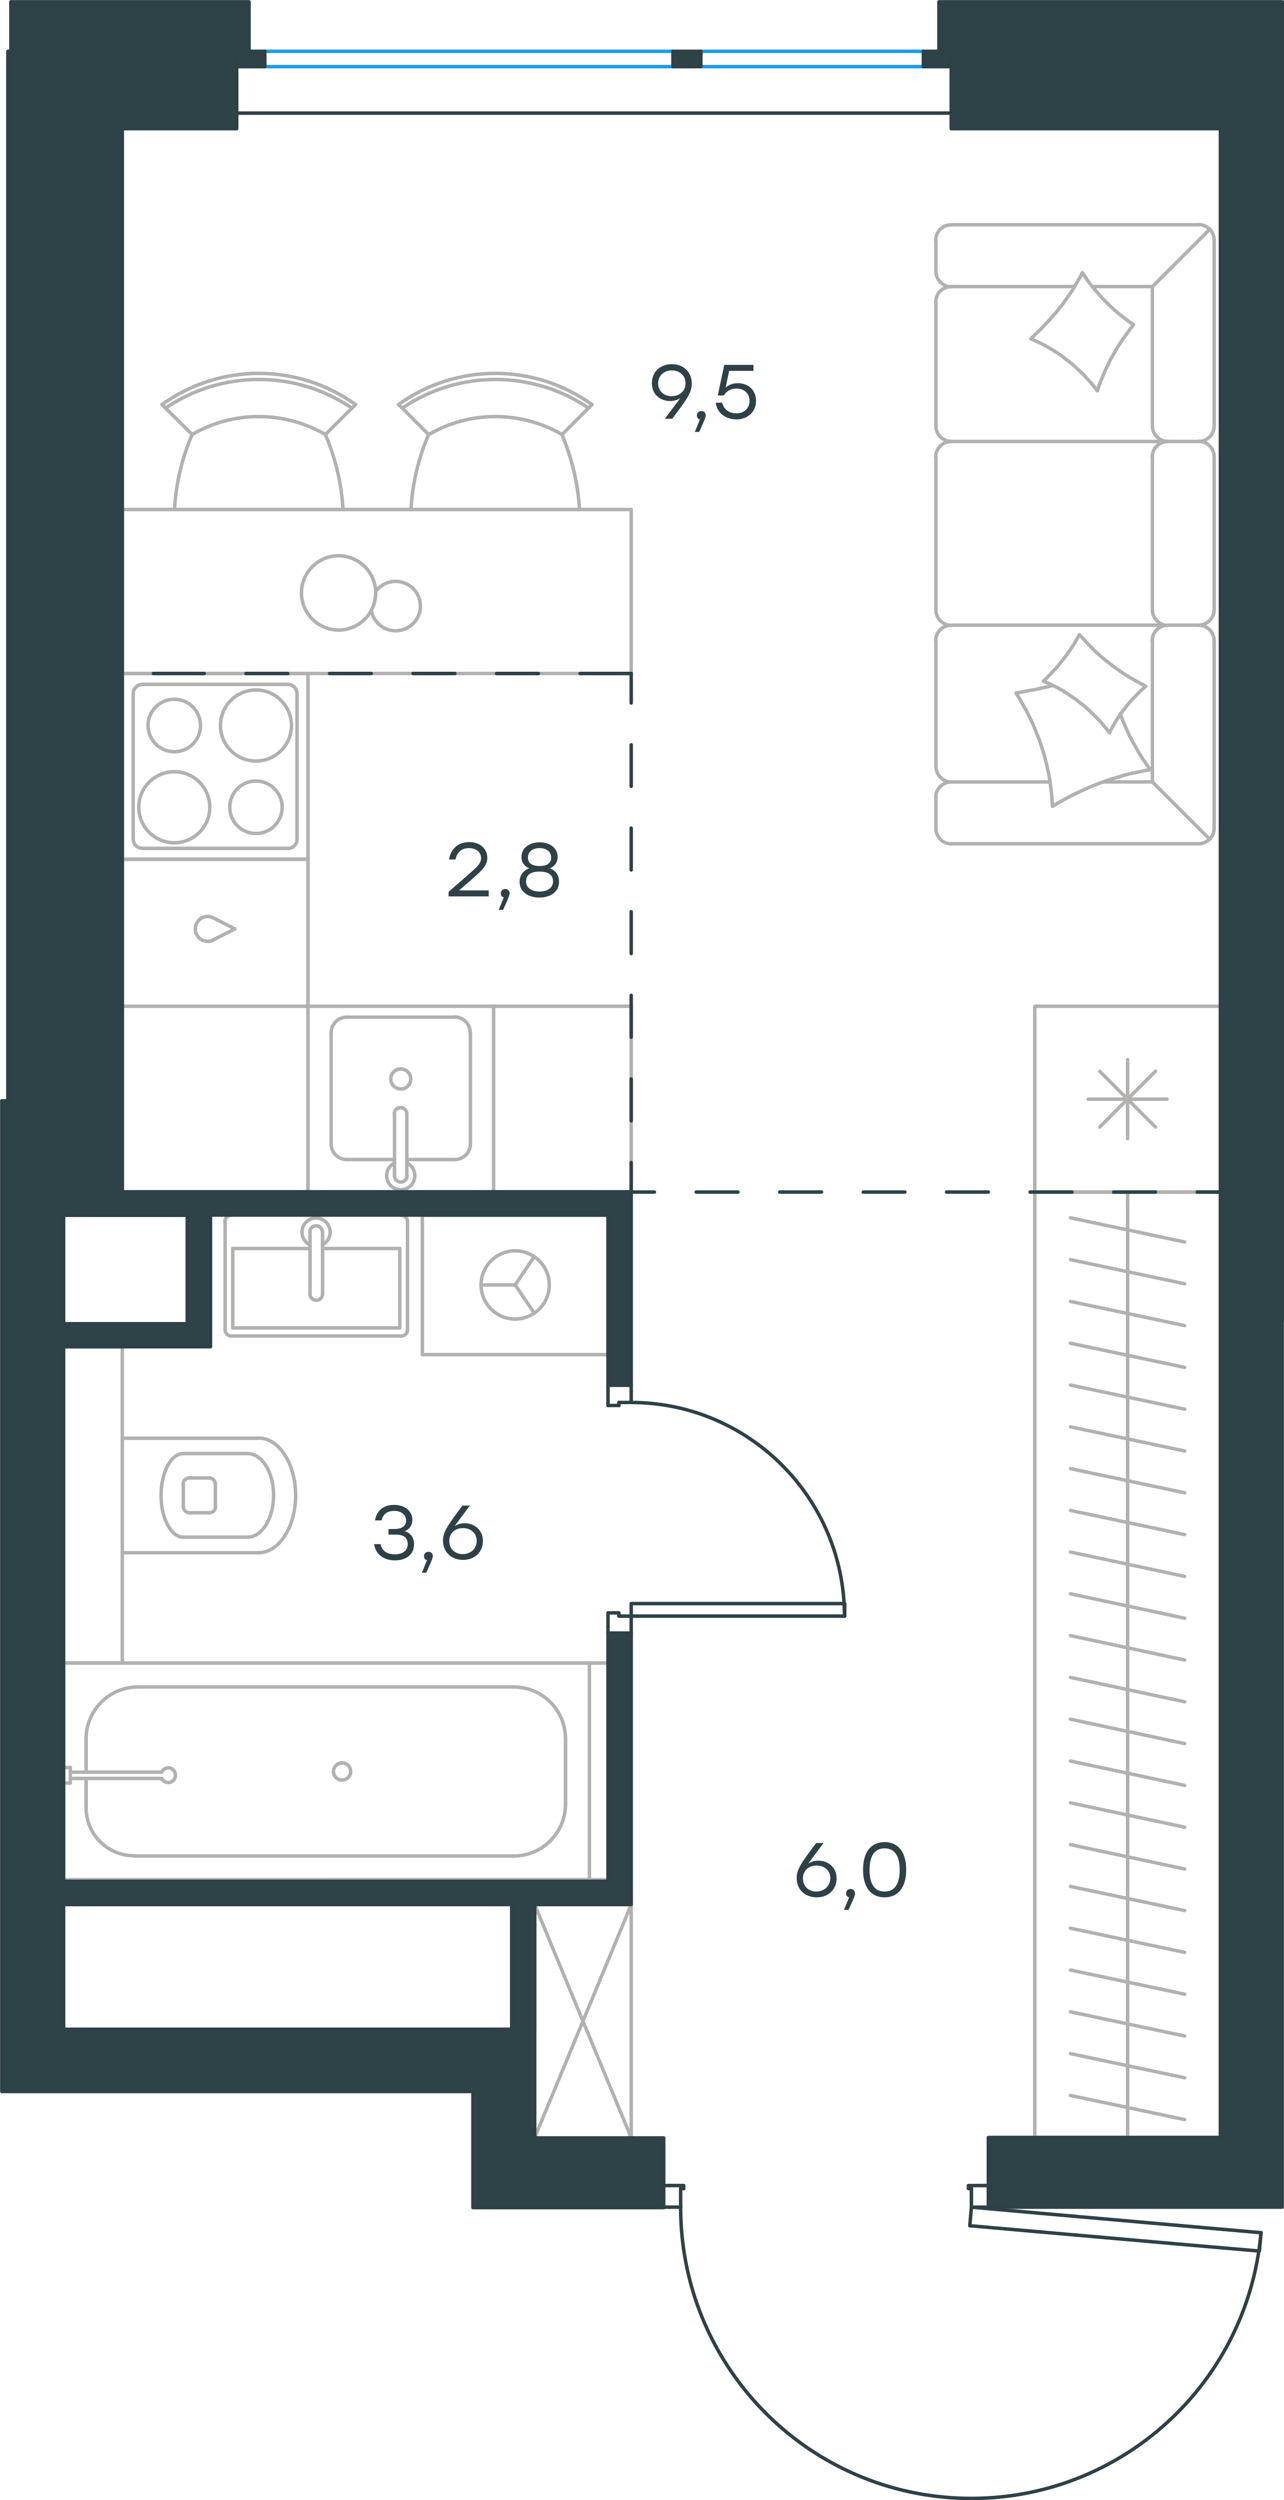 <?xml version="1.0" encoding="utf-8"?>
<!-- Generator: Adobe Illustrator 26.5.0, SVG Export Plug-In . SVG Version: 6.00 Build 0)  -->
<svg version="1.1" id="Слой_1" xmlns:xodm="http://www.corel.com/coreldraw/odm/2003"
	 xmlns="http://www.w3.org/2000/svg" xmlns:xlink="http://www.w3.org/1999/xlink" x="0px" y="0px" viewBox="0 0 553.3 1076.5"
	 style="enable-background:new 0 0 553.3 1076.5;" xml:space="preserve">
<style type="text/css">
	.st0{fill:none;stroke:#B2B1B0;stroke-width:1.5;stroke-linecap:round;stroke-linejoin:round;stroke-miterlimit:10;}
	.st1{fill:none;stroke:#1D9CEB;stroke-width:1.5;stroke-linecap:round;stroke-linejoin:round;stroke-miterlimit:10;}
	.st2{fill:none;stroke:#2D4146;stroke-width:1.5;stroke-linecap:round;stroke-linejoin:round;stroke-miterlimit:10;}
	
		.st3{fill-rule:evenodd;clip-rule:evenodd;fill:#2E4347;stroke:#2D4146;stroke-width:1.5;stroke-linecap:round;stroke-linejoin:round;stroke-miterlimit:10;}
	.st4{fill:#2D4146;}
</style>
<g id="Слой_x0020_1">
	<path class="st0" d="M253.6,175.7c-24.2-16.4-56-16.4-80.2,0"/>
	<path class="st0" d="M255.1,174.2c-24.9-17.9-58.5-17.9-83.4,0"/>
	<line class="st0" x1="242.2" y1="187.1" x2="255.1" y2="174.2"/>
	<line class="st0" x1="184.7" y1="187.1" x2="171.8" y2="174.2"/>
	<path class="st0" d="M242.2,187.1c-17.8-10.3-39.7-10.3-57.4,0"/>
	<path class="st0" d="M184.7,187.1c-4.4,10.2-7,21.1-7.6,32.3"/>
	<path class="st0" d="M249.7,219.4c-0.6-11.1-3.2-22-7.6-32.3"/>
	<path class="st0" d="M160,262.8c0.9,5,5.1,8.7,10.2,8.8c5.1,0.1,9.5-3.3,10.7-8.2c1.1-4.9-1.3-10-6-12.1c-4.6-2.1-10.1-0.7-13,3.4"
		/>
	<path class="st0" d="M161.9,255.3c0-8.8-7.2-16-16-16c-8.8,0-16,7.2-16,16c0,8.8,7.2,16,16,16C154.7,271.3,161.9,264.1,161.9,255.3
		"/>
	<path class="st0" d="M151.6,175.7c-24.2-16.4-56-16.4-80.2,0"/>
	<path class="st0" d="M153.2,174.2c-24.9-17.9-58.5-17.9-83.4,0"/>
	<line class="st0" x1="140.2" y1="187.1" x2="153.2" y2="174.2"/>
	<line class="st0" x1="82.8" y1="187.1" x2="69.8" y2="174.2"/>
	<path class="st0" d="M140.2,187.1c-17.8-10.3-39.7-10.3-57.4,0"/>
	<path class="st0" d="M82.8,187.1c-4.4,10.2-7,21.1-7.6,32.3"/>
	<path class="st0" d="M147.8,219.4c-0.6-11.1-3.2-22-7.6-32.3"/>
	<polyline class="st0" points="272,219.4 52.7,219.4 52.7,290 272,290 272,219.4 	"/>
	<path class="st0" d="M75.1,332.3c-8.5,0-15.3,6.9-15.3,15.3c0,8.5,6.9,15.3,15.3,15.3c8.5,0,15.3-6.9,15.3-15.3
		C90.4,339.2,83.6,332.3,75.1,332.3"/>
	<path class="st0" d="M75.1,301.1c-6.3,0-11.3,5.1-11.3,11.3c0,6.3,5.1,11.3,11.3,11.3c6.3,0,11.3-5.1,11.3-11.3
		C86.4,306.2,81.4,301.1,75.1,301.1"/>
	<path class="st0" d="M110.3,297.1c-8.5,0-15.3,6.9-15.3,15.3c0,8.5,6.9,15.3,15.3,15.3c8.5,0,15.3-6.9,15.3-15.3
		C125.6,304,118.7,297.1,110.3,297.1"/>
	<path class="st0" d="M110.3,336.3c-6.3,0-11.3,5.1-11.3,11.3c0,6.3,5.1,11.3,11.3,11.3c6.3,0,11.3-5.1,11.3-11.3
		C121.6,341.4,116.5,336.3,110.3,336.3"/>
	<path class="st0" d="M61.4,294.7c-2.2,0-4,1.8-4,4"/>
	<path class="st0" d="M57.4,361.3c0,2.2,1.8,4,4,4"/>
	<path class="st0" d="M128,298.7c0-2.2-1.8-4-4-4"/>
	<path class="st0" d="M124,365.4c2.2,0,4-1.8,4-4"/>
	<line class="st0" x1="57.4" y1="298.7" x2="57.4" y2="361.3"/>
	<line class="st0" x1="124" y1="294.7" x2="61.4" y2="294.7"/>
	<line class="st0" x1="128" y1="361.3" x2="128" y2="298.7"/>
	<line class="st0" x1="61.4" y1="365.3" x2="124" y2="365.3"/>
	<polyline class="st0" points="132.7,290 52.7,290 52.7,370 132.7,370 132.7,290 	"/>
	<line class="st0" x1="196" y1="499.3" x2="175.3" y2="499.3"/>
	<path class="st0" d="M177,464.6c0-2.4-1.9-4.3-4.3-4.3c-2.4,0-4.3,1.9-4.3,4.3c0,2.4,1.9,4.3,4.3,4.3C175.1,469,177,467,177,464.6"
		/>
	<path class="st0" d="M175.3,479.6c0-1.5-1.2-2.7-2.7-2.7c-1.5,0-2.7,1.2-2.7,2.7"/>
	<line class="st0" x1="175.3" y1="506.3" x2="175.3" y2="479.6"/>
	<path class="st0" d="M170,506.3c0,1.5,1.2,2.7,2.7,2.7c1.5,0,2.7-1.2,2.7-2.7"/>
	<line class="st0" x1="170" y1="506.3" x2="170" y2="479.6"/>
	<path class="st0" d="M170,500.8c-2.5,1.2-3.9,4.1-3.2,6.8c0.6,2.8,3.1,4.7,5.9,4.7c2.8,0,5.3-2,5.9-4.7c0.6-2.8-0.7-5.6-3.2-6.8"/>
	<path class="st0" d="M196,499.3c3.7,0,6.7-3,6.7-6.7"/>
	<path class="st0" d="M142.7,492.6c0,3.7,3,6.7,6.7,6.7"/>
	<path class="st0" d="M202.6,444.6c0-3.7-3-6.7-6.7-6.7"/>
	<path class="st0" d="M149.4,438c-3.7,0-6.7,3-6.7,6.7"/>
	<line class="st0" x1="202.7" y1="492.6" x2="202.7" y2="444.6"/>
	<line class="st0" x1="196" y1="438" x2="149.4" y2="438"/>
	<line class="st0" x1="142.7" y1="444.6" x2="142.7" y2="492.6"/>
	<line class="st0" x1="149.4" y1="499.3" x2="170" y2="499.3"/>
	<polyline class="st0" points="212.7,513.3 212.7,433.3 132.7,433.3 132.7,513.3 212.7,513.3 	"/>
	<path class="st0" d="M91.7,395.1c-2.2-1-4.9-0.4-6.4,1.6c-1.5,1.9-1.5,4.6,0,6.6c1.5,1.9,4.1,2.6,6.4,1.6"/>
	<polyline class="st0" points="91.7,395.1 101.2,400 91.7,404.8 	"/>
	<polyline class="st0" points="132.7,370 52.7,370 52.7,433.3 132.7,433.3 132.7,370 	"/>
	<polyline class="st0" points="272,513.3 272,433.3 212.7,433.3 	"/>
	<line class="st0" x1="212.7" y1="513.3" x2="256" y2="513.3"/>
	<polyline class="st0" points="132.7,513.3 52.7,513.3 52.7,433.3 	"/>
	<line class="st0" x1="254" y1="716.1" x2="262" y2="716.1"/>
	<line class="st0" x1="485.9" y1="520.6" x2="485.9" y2="538.6"/>
	<line class="st0" x1="510.5" y1="534.8" x2="461.3" y2="524.4"/>
	<line class="st0" x1="485.9" y1="538.6" x2="485.9" y2="556.6"/>
	<line class="st0" x1="510.5" y1="552.8" x2="461.3" y2="542.4"/>
	<line class="st0" x1="485.9" y1="556.6" x2="485.9" y2="574.6"/>
	<line class="st0" x1="510.5" y1="570.8" x2="461.3" y2="560.4"/>
	<line class="st0" x1="485.9" y1="574.6" x2="485.9" y2="592.6"/>
	<line class="st0" x1="510.5" y1="588.8" x2="461.3" y2="578.4"/>
	<line class="st0" x1="485.9" y1="592.6" x2="485.9" y2="610.6"/>
	<line class="st0" x1="510.5" y1="606.8" x2="461.3" y2="596.4"/>
	<line class="st0" x1="485.9" y1="610.6" x2="485.9" y2="628.6"/>
	<line class="st0" x1="510.5" y1="624.8" x2="461.3" y2="614.4"/>
	<line class="st0" x1="485.9" y1="628.6" x2="485.9" y2="646.6"/>
	<line class="st0" x1="510.5" y1="642.8" x2="461.3" y2="632.4"/>
	<line class="st0" x1="485.9" y1="646.6" x2="485.9" y2="664.6"/>
	<line class="st0" x1="510.5" y1="660.8" x2="461.3" y2="650.4"/>
	<line class="st0" x1="485.9" y1="664.6" x2="485.9" y2="682.6"/>
	<line class="st0" x1="510.5" y1="678.8" x2="461.3" y2="668.3"/>
	<line class="st0" x1="485.9" y1="682.6" x2="485.9" y2="700.6"/>
	<line class="st0" x1="510.5" y1="696.8" x2="461.3" y2="686.3"/>
	<line class="st0" x1="485.9" y1="700.6" x2="485.9" y2="718.5"/>
	<line class="st0" x1="510.5" y1="714.8" x2="461.3" y2="704.3"/>
	<line class="st0" x1="485.9" y1="513.3" x2="485.9" y2="920.5"/>
	<line class="st0" x1="485.9" y1="718.5" x2="485.9" y2="736.6"/>
	<line class="st0" x1="510.5" y1="732.8" x2="461.3" y2="722.3"/>
	<line class="st0" x1="485.9" y1="736.6" x2="485.9" y2="754.5"/>
	<line class="st0" x1="510.5" y1="750.8" x2="461.3" y2="740.3"/>
	<line class="st0" x1="485.9" y1="754.5" x2="485.9" y2="772.5"/>
	<line class="st0" x1="510.5" y1="768.8" x2="461.3" y2="758.3"/>
	<line class="st0" x1="485.9" y1="772.5" x2="485.9" y2="790.5"/>
	<line class="st0" x1="510.5" y1="786.8" x2="461.3" y2="776.3"/>
	<line class="st0" x1="485.9" y1="790.5" x2="485.9" y2="808.5"/>
	<line class="st0" x1="510.5" y1="804.8" x2="461.3" y2="794.3"/>
	<line class="st0" x1="485.9" y1="808.5" x2="485.9" y2="826.5"/>
	<line class="st0" x1="510.5" y1="822.7" x2="461.3" y2="812.3"/>
	<polyline class="st0" points="525.9,920.5 445.9,920.5 445.9,513.3 525.9,513.3 525.9,920.5 	"/>
	<line class="st0" x1="473.9" y1="485.3" x2="497.9" y2="461.3"/>
	<line class="st0" x1="497.9" y1="485.3" x2="473.9" y2="461.3"/>
	<line class="st0" x1="468.9" y1="473.3" x2="502.9" y2="473.3"/>
	<line class="st0" x1="485.9" y1="490.3" x2="485.9" y2="456.3"/>
	<polyline class="st0" points="445.9,433.3 525.9,433.3 525.9,513.3 445.9,513.3 445.9,433.3 	"/>
	<line class="st0" x1="496.6" y1="123.4" x2="470.7" y2="123.4"/>
	<polyline class="st0" points="444.2,145.9 445.2,146.3 446.3,146.8 448.4,147.8 450.4,148.8 452.4,150 454.4,151.2 456.3,152.4 
		458.2,153.8 460,155.2 461.8,156.6 463.5,158.1 465.2,159.7 466.9,161.3 468.4,163 470,164.7 471.5,166.5 472.9,168.3 473.5,166.4 
		474.2,164.4 475,162.5 475.8,160.6 476.6,158.8 477.5,156.9 478.4,155.1 479.4,153.3 480.4,151.6 481.4,149.8 482.5,148.1 
		483.6,146.4 484.8,144.7 486,143.1 487.2,141.4 488.5,139.8 486.8,138.7 485.2,137.5 483.7,136.3 482.1,135.1 480.6,133.8 
		479.1,132.5 477.7,131.1 476.3,129.7 474.9,128.3 473.6,126.8 472.3,125.3 471,123.8 469.8,122.3 468.6,120.7 467.5,119 
		466.4,117.4 465.4,119.4 464.2,121.4 463.1,123.4 461.9,125.3 460.6,127.2 459.3,129 458,130.9 456.6,132.6 455.2,134.4 
		453.7,136.1 452.2,137.8 450.6,139.5 449.1,141.1 447.5,142.7 445.8,144.3 444.2,145.9 	"/>
	<line class="st0" x1="496.6" y1="336.7" x2="475.9" y2="336.7"/>
	<polyline class="st0" points="453.5,295.2 451.6,295.7 449.6,296.1 445.7,297 443.7,297.3 441.7,297.7 439.7,298.1 437.8,298.4 
		438.7,299.8 439.5,301.1 440.3,302.5 441.1,304 441.9,305.4 442.7,306.8 443.4,308.3 444.1,309.7 444.8,311.2 445.5,312.7 
		446.1,314.2 446.7,315.7 447.3,317.2 447.9,318.7 448.4,320.2 448.9,321.8 449.4,323.3 449.9,324.9 450.3,326.4 450.7,328 
		451.1,329.5 451.4,331.1 451.8,332.7 452.1,334.3 452.4,335.9 452.6,337.5 452.8,339.1 453,340.7 453.2,342.3 453.3,344 
		453.4,345.6 453.5,347.2 456,345.7 458.4,344.4 460.9,343 463.4,341.8 465.9,340.6 468.5,339.4 471.1,338.3 473.7,337.3 
		476.4,336.3 479.1,335.4 481.8,334.6 484.5,333.8 487.3,333.1 490.1,332.5 492.9,331.9 495.7,331.4 494.7,330.1 493.7,328.6 
		492.7,327.2 491.8,325.8 490.9,324.3 490,322.8 489.2,321.3 488.3,319.8 487.5,318.3 486.7,316.8 486,315.2 485.3,313.7 
		484.6,312.1 483.9,310.5 483.3,308.9 482.7,307.3 	"/>
	<polyline class="st0" points="449.6,293.3 450.6,293.7 451.7,294.2 453.8,295.2 455.8,296.2 457.8,297.3 459.7,298.5 461.6,299.8 
		463.5,301.1 465.3,302.5 467.1,303.9 468.8,305.4 470.5,307 472.1,308.6 473.7,310.2 475.2,311.9 476.7,313.7 478.1,315.5 
		478.8,314.1 479.6,312.7 480.4,311.3 481.2,310 482.1,308.6 483,307.3 483.9,306 484.9,304.8 485.9,303.5 486.9,302.3 488,301.1 
		489.1,300 490.2,298.8 491.3,297.7 492.5,296.6 493.7,295.5 491.7,294.4 489.7,293.3 487.7,292.2 485.7,291 483.8,289.8 482,288.5 
		480.1,287.2 478.3,285.8 476.5,284.4 474.8,283 473.1,281.5 471.4,279.9 469.8,278.3 468.3,276.7 466.7,275 465.2,273.3 
		464.4,274.6 463.6,276 462.8,277.4 461.9,278.7 461.1,280 460.1,281.3 459.2,282.6 458.2,283.9 457.2,285.1 456.2,286.4 
		455.2,287.6 454.1,288.7 453,289.9 451.9,291.1 450.8,292.2 449.6,293.3 	"/>
	<line class="st0" x1="496.6" y1="123.4" x2="521.3" y2="98.7"/>
	<line class="st0" x1="496.6" y1="336.7" x2="521.3" y2="361.4"/>
	<line class="st0" x1="523.2" y1="275.9" x2="523.2" y2="356.7"/>
	<line class="st0" x1="496.6" y1="275.9" x2="496.6" y2="336.7"/>
	<line class="st0" x1="523.2" y1="183.4" x2="523.2" y2="103.4"/>
	<line class="st0" x1="523.2" y1="262.6" x2="523.2" y2="196.7"/>
	<line class="st0" x1="496.6" y1="196.7" x2="496.6" y2="262.6"/>
	<line class="st0" x1="496.6" y1="123.4" x2="496.6" y2="183.4"/>
	<path class="st0" d="M516.5,190.1c3.7,0,6.7-3,6.7-6.7"/>
	<path class="st0" d="M523.2,196.7c0-3.7-3-6.7-6.7-6.7"/>
	<path class="st0" d="M516.5,269.2c3.7,0,6.7-3,6.7-6.7"/>
	<path class="st0" d="M523.2,275.9c0-3.7-3-6.7-6.7-6.7"/>
	<path class="st0" d="M496.6,183.4c0,3.7,3,6.7,6.7,6.7"/>
	<path class="st0" d="M503.2,190.1c-3.7,0-6.7,3-6.7,6.7"/>
	<path class="st0" d="M496.6,262.6c0,3.7,3,6.7,6.7,6.7"/>
	<path class="st0" d="M503.2,269.2c-3.7,0-6.7,3-6.7,6.7"/>
	<line class="st0" x1="403.3" y1="183.4" x2="403.3" y2="130.1"/>
	<line class="st0" x1="403.3" y1="262.6" x2="403.3" y2="196.7"/>
	<line class="st0" x1="403.3" y1="330" x2="403.3" y2="275.9"/>
	<path class="st0" d="M409.9,123.4c-3.7,0-6.7,3-6.7,6.7"/>
	<path class="st0" d="M403.3,183.4c0,3.7,3,6.7,6.7,6.7"/>
	<path class="st0" d="M409.9,190.1c-3.7,0-6.7,3-6.7,6.7"/>
	<path class="st0" d="M403.3,262.6c0,3.7,3,6.7,6.7,6.7"/>
	<path class="st0" d="M409.9,269.2c-3.7,0-6.7,3-6.7,6.7"/>
	<path class="st0" d="M403.3,330c0,3.7,3,6.7,6.7,6.7"/>
	<path class="st0" d="M403.3,116.8c0,3.7,3,6.7,6.7,6.7"/>
	<path class="st0" d="M409.9,96.8c-3.7,0-6.7,3-6.7,6.7"/>
	<path class="st0" d="M523.2,103.4c0-3.7-3-6.7-6.7-6.7"/>
	<path class="st0" d="M516.5,363.3c3.7,0,6.7-3,6.7-6.7"/>
	<path class="st0" d="M409.9,336.7c-3.7,0-6.7,3-6.7,6.7"/>
	<path class="st0" d="M403.3,356.7c0,3.7,3,6.7,6.7,6.7"/>
	<line class="st0" x1="516.5" y1="190.1" x2="409.9" y2="190.1"/>
	<line class="st0" x1="516.5" y1="269.2" x2="409.9" y2="269.2"/>
	<line class="st0" x1="516.5" y1="96.8" x2="409.9" y2="96.8"/>
	<line class="st0" x1="403.3" y1="103.4" x2="403.3" y2="116.8"/>
	<line class="st0" x1="409.9" y1="123.4" x2="463.1" y2="123.4"/>
	<line class="st0" x1="516.5" y1="363.3" x2="409.9" y2="363.3"/>
	<line class="st0" x1="403.3" y1="356.7" x2="403.3" y2="343.4"/>
	<line class="st0" x1="409.9" y1="336.7" x2="452.5" y2="336.7"/>
	<path class="st0" d="M90.2,651.4c1.5,0,2.7-1.2,2.7-2.7"/>
	<path class="st0" d="M92.8,639.1c0-1.5-1.2-2.7-2.7-2.7"/>
	<path class="st0" d="M79,648.7c0,1.5,1.2,2.7,2.7,2.7"/>
	<path class="st0" d="M81.6,636.4c-1.5,0-2.7,1.2-2.7,2.7"/>
	<line class="st0" x1="81.6" y1="651.4" x2="90.2" y2="651.4"/>
	<line class="st0" x1="92.8" y1="648.7" x2="92.8" y2="639.1"/>
	<line class="st0" x1="90.2" y1="636.4" x2="81.6" y2="636.4"/>
	<line class="st0" x1="79" y1="639.1" x2="79" y2="648.7"/>
	<path class="st0" d="M79,625.9c-5.3,0-9.6,8.1-9.6,18c0,9.9,4.3,18,9.6,18"/>
	<line class="st0" x1="106.7" y1="661.9" x2="79" y2="661.9"/>
	<path class="st0" d="M106.7,661.9c6.2,0,11.2-8.1,11.2-18c0-9.9-5-18-11.2-18"/>
	<line class="st0" x1="106.7" y1="625.9" x2="79" y2="625.9"/>
	<path class="st0" d="M111.4,668.6c8.8,0,16-11,16-24.7c0-13.6-7.2-24.7-16-24.7"/>
	<line class="st0" x1="111.4" y1="668.6" x2="52.7" y2="668.6"/>
	<line class="st0" x1="111.4" y1="619.3" x2="52.7" y2="619.3"/>
	<polyline class="st0" points="27.4,716.1 52.7,716.1 52.7,579.9 27.4,579.9 	"/>
	<line class="st0" x1="37.1" y1="778.4" x2="37.1" y2="765.8"/>
	<path class="st0" d="M69.7,765.8c0.6,1.3,2.1,2,3.5,1.7c1.4-0.3,2.4-1.6,2.4-3.1c0-1.5-1-2.7-2.4-3.1c-1.4-0.3-2.9,0.4-3.5,1.7"/>
	<line class="st0" x1="30.3" y1="765.8" x2="69.7" y2="765.8"/>
	<line class="st0" x1="30.3" y1="763.1" x2="69.7" y2="763.1"/>
	<line class="st0" x1="30.3" y1="761.1" x2="27.4" y2="761.1"/>
	<polyline class="st0" points="30.3,761.1 30.3,767.8 27.4,767.8 	"/>
	<path class="st0" d="M143.7,762.8c0,2,1.6,3.7,3.7,3.7c2,0,3.7-1.6,3.7-3.7c0-2-1.6-3.7-3.7-3.7
		C145.3,759.1,143.7,760.8,143.7,762.8"/>
	<path class="st0" d="M37.1,778.4c0,11.5,9.3,20.7,20.7,20.7"/>
	<path class="st0" d="M59.5,726.4c-12.4,0-22.4,10-22.4,22.4"/>
	<path class="st0" d="M221.3,799.2c12.4,0,22.4-10,22.4-22.4"/>
	<path class="st0" d="M243.7,748.8c0-12.4-10-22.4-22.4-22.4"/>
	<line class="st0" x1="37.1" y1="748.8" x2="37.1" y2="763.1"/>
	<line class="st0" x1="57.9" y1="799.2" x2="221.3" y2="799.2"/>
	<line class="st0" x1="243.7" y1="776.8" x2="243.7" y2="748.8"/>
	<line class="st0" x1="221.3" y1="726.4" x2="59.5" y2="726.4"/>
	<polyline class="st0" points="27.4,716.1 27.4,809.4 254,809.4 254,716.1 27.4,716.1 	"/>
	<polyline class="st0" points="230.2,565.4 222,553.3 230.2,541.1 	"/>
	<line class="st0" x1="222" y1="553.3" x2="207.3" y2="553.3"/>
	<path class="st0" d="M236.7,553.3c0-8.1-6.6-14.7-14.7-14.7c-8.1,0-14.7,6.6-14.7,14.7c0,8.1,6.6,14.7,14.7,14.7
		C230.1,567.9,236.7,561.4,236.7,553.3"/>
	<polyline class="st0" points="262,583.3 262,523.3 182,523.3 182,583.3 262,583.3 	"/>
	<line class="st0" x1="133.6" y1="537.6" x2="100.3" y2="537.6"/>
	<polyline class="st0" points="139,537.6 172.3,537.6 172.3,571.8 	"/>
	<polyline class="st0" points="172.3,571.8 100.3,571.8 100.3,537.6 	"/>
	<path class="st0" d="M97,572.6c0,1.5,1.2,2.7,2.7,2.7"/>
	<path class="st0" d="M172.9,575.3c1.5,0,2.7-1.2,2.7-2.7"/>
	<path class="st0" d="M99.6,523.3c-1.5,0-2.7,1.2-2.7,2.7"/>
	<path class="st0" d="M175.6,526c0-1.5-1.2-2.7-2.7-2.7"/>
	<path class="st0" d="M133.6,557.2c0,1.5,1.2,2.7,2.7,2.7c1.5,0,2.7-1.2,2.7-2.7"/>
	<line class="st0" x1="133.6" y1="530.5" x2="133.6" y2="557.2"/>
	<path class="st0" d="M138.9,530.5c0-1.5-1.2-2.7-2.7-2.7c-1.5,0-2.7,1.2-2.7,2.7"/>
	<line class="st0" x1="139" y1="530.5" x2="139" y2="557.2"/>
	<path class="st0" d="M138.9,536c2.5-1.2,3.9-4.1,3.2-6.8c-0.6-2.8-3.1-4.7-5.9-4.7c-2.8,0-5.3,1.9-5.9,4.7
		c-0.6,2.8,0.7,5.6,3.2,6.8"/>
	<line class="st0" x1="97" y1="526" x2="97" y2="572.6"/>
	<line class="st0" x1="99.7" y1="575.3" x2="172.9" y2="575.3"/>
	<line class="st0" x1="175.6" y1="572.6" x2="175.6" y2="526"/>
	<line class="st0" x1="272" y1="920.5" x2="230.4" y2="820.1"/>
	<polyline class="st0" points="271.4,820.1 272,820.1 230.4,920.5 	"/>
	<line class="st0" x1="272" y1="820.1" x2="272" y2="920.5"/>
	<line class="st0" x1="230.4" y1="873.9" x2="230.4" y2="820.1"/>
	<polyline class="st0" points="141.4,809.4 261,809.4 261,810.1 	"/>
	<line class="st1" x1="397.9" y1="28.7" x2="302" y2="28.7"/>
	<line class="st1" x1="290" y1="28.7" x2="114" y2="28.7"/>
	<line class="st1" x1="397.9" y1="22.1" x2="302" y2="22.1"/>
	<line class="st1" x1="290" y1="22.1" x2="114" y2="22.1"/>
	<line class="st2" x1="272" y1="513.3" x2="282" y2="513.3"/>
	<line class="st2" x1="300" y1="513.3" x2="318" y2="513.3"/>
	<line class="st2" x1="336" y1="513.3" x2="354" y2="513.3"/>
	<line class="st2" x1="372" y1="513.3" x2="389.9" y2="513.3"/>
	<line class="st2" x1="407.9" y1="513.3" x2="425.9" y2="513.3"/>
	<line class="st2" x1="443.9" y1="513.3" x2="461.9" y2="513.3"/>
	<line class="st2" x1="479.9" y1="513.3" x2="497.9" y2="513.3"/>
	<line class="st2" x1="515.9" y1="513.3" x2="525.9" y2="513.3"/>
	<line class="st2" x1="272" y1="513.3" x2="272" y2="500.6"/>
	<line class="st2" x1="272" y1="482.6" x2="272" y2="464.6"/>
	<line class="st2" x1="272" y1="446.6" x2="272" y2="428.6"/>
	<line class="st2" x1="272" y1="410.6" x2="272" y2="392.6"/>
	<line class="st2" x1="272" y1="374.6" x2="272" y2="356.6"/>
	<line class="st2" x1="272" y1="338.6" x2="272" y2="320.7"/>
	<line class="st2" x1="272" y1="302.7" x2="272" y2="290"/>
	<line class="st2" x1="66.1" y1="290" x2="88" y2="290"/>
	<line class="st2" x1="106" y1="290" x2="124" y2="290"/>
	<line class="st2" x1="142" y1="290" x2="160" y2="290"/>
	<line class="st2" x1="178" y1="290" x2="196" y2="290"/>
	<line class="st2" x1="214" y1="290" x2="232" y2="290"/>
	<line class="st2" x1="250" y1="290" x2="272" y2="290"/>
	<line class="st2" x1="272" y1="599.2" x2="272" y2="596.6"/>
	<polyline class="st2" points="272,703.2 272,700.5 272,695.9 	"/>
	<line class="st2" x1="272" y1="603.9" x2="272" y2="599.2"/>
	<path class="st2" d="M363.9,695.9c0-50.8-41.2-92-92-92"/>
	<line class="st2" x1="262" y1="599.2" x2="262" y2="605.2"/>
	<line class="st2" x1="262" y1="700.5" x2="262" y2="703.2"/>
	<line class="st2" x1="272" y1="695.9" x2="266.7" y2="695.9"/>
	<polyline class="st2" points="262,700.5 262,694.5 266.7,694.5 266.7,695.9 	"/>
	<line class="st2" x1="266.7" y1="603.9" x2="266.7" y2="605.2"/>
	<line class="st2" x1="262" y1="596.6" x2="262" y2="599.2"/>
	<line class="st2" x1="272" y1="603.9" x2="266.7" y2="603.9"/>
	<line class="st2" x1="266.7" y1="605.2" x2="262" y2="605.2"/>
	<polyline class="st2" points="301.3,695.9 364,695.9 364,690.5 334.7,690.5 272,690.5 272,695.9 301.3,695.9 	"/>
	<line class="st2" x1="288.6" y1="950.4" x2="286" y2="950.4"/>
	<polyline class="st2" points="425.9,950.4 423.3,950.4 418.6,950.4 	"/>
	<line class="st2" x1="293.3" y1="950.4" x2="288.6" y2="950.4"/>
	<path class="st2" d="M293.3,950.5c0,67.1,52.8,122.3,119.8,125.2c67,2.9,124.4-47.4,130.3-114.3"/>
	<line class="st2" x1="288.6" y1="941.1" x2="294.6" y2="941.1"/>
	<line class="st2" x1="423.3" y1="941.1" x2="425.9" y2="941.1"/>
	<line class="st2" x1="418.6" y1="950.4" x2="418.6" y2="942.4"/>
	<polyline class="st2" points="423.3,941.1 417.3,941.1 417.3,942.4 418.6,942.4 	"/>
	<line class="st2" x1="293.3" y1="942.4" x2="294.6" y2="942.4"/>
	<line class="st2" x1="286" y1="941.1" x2="288.6" y2="941.1"/>
	<line class="st2" x1="293.3" y1="950.4" x2="293.3" y2="942.4"/>
	<line class="st2" x1="294.6" y1="942.4" x2="294.6" y2="941.1"/>
	<polyline class="st2" points="543.4,961.4 542.7,969.3 513.6,966.8 417.9,958.4 418.6,950.4 447.8,953 543.4,961.4 	"/>
	<polygon class="st3" points="409.9,22.1 397.9,22.1 397.9,28.7 409.9,28.7 	"/>
	<polygon class="st3" points="302,22.1 290,22.1 290,28.7 302,28.7 	"/>
	<polygon class="st3" points="114.1,22.1 102.1,22.1 102.1,28.7 114.1,28.7 	"/>
	<line class="st2" x1="409.9" y1="48.7" x2="102.1" y2="48.7"/>
	<path class="st3" d="M4.7,475.1v0.1H3.4L4.7,475.1z M230.4,820.1H262h5.7h4.3V703.2h-10v106.9h-31.6h-10h-22.2H27.4V579.9h25.3h38
		v-10v-46.7H262v73.3h10v-83.3h-10H52.7v-16.7V55.4H102V22.1h4h1.3V0.8h-1.3H4.7v21.3H3.4v451.9H0.8v22.7v26.7v359.9v17.3h26.6h56
		H114h89.8v36v10v0.7v3.3H286v-3.3v-26.7h-7h-7h-10h-7.3h-24.3v-46.7l0,0L230.4,820.1L230.4,820.1z M80.7,523.3v46.7h-28H27.4v-46.7
		h25.3H80.7z M220.4,873.8h-193v-53.7h170.9h22.2V873.8z M552.6,568.6v-46.7v-10V55.4V0.8h-148v21.3h5.3v33.3h116v865
		c-33.3,0-66.6,0-100,0v26.7v3.3h40l0,0h86.6V849.8v-53.3v-10V578.6V568.6L552.6,568.6z"/>
	<path class="st4" d="M174.4,659.3c2.2-0.8,3.3-2.7,3.3-4.9c0-3.8-3.4-6.4-7.8-6.4c-4.1,0-7.5,1.9-8.3,6.7h2.8
		c0.8-3,2.7-4.1,5.5-4.1c3,0,5.1,1.6,5.1,4.2c0,2.2-1.7,3.6-5.2,3.6h-2.4v2.4h3.2c3.8,0,5.1,1.7,5.1,4.1c0,2.7-2.1,4.4-5.5,4.4
		c-3.1,0-5.5-1.2-6.2-4.4h-2.8c0.7,4.7,4.5,7,9,7c4.9,0,8.2-2.6,8.2-6.8C178.5,662.2,177,660.1,174.4,659.3z"/>
	<path id="_x31_" class="st4" d="M186.5,670.1c0-1.5-1.1-1.9-1.9-1.9c-1.1,0-1.9,0.8-1.9,1.9c0,0.9,0.5,1.6,1.3,1.7l-2.2,5.4h1.9
		C186.4,671.3,186.5,670.6,186.5,670.1L186.5,670.1z"/>
	<path id="_x32_" class="st4" d="M200.2,655.9c-1.7,0-3.1,0.5-4.3,1.2l6.6-8.8h-3.2c-6,8-8.4,11.1-8.4,15.1c0,5.2,3.9,8.3,8.6,8.3
		c4.9,0,8.6-3.2,8.6-8.2C208.1,658.7,204.3,655.9,200.2,655.9L200.2,655.9z M199.4,669.2c-3.2,0-5.8-2.1-5.8-5.6
		c0-3.5,2.5-5.6,5.9-5.6c3.3,0,5.9,2.1,5.9,5.5C205.4,667,202.7,669.2,199.4,669.2z"/>
	<path class="st4" d="M289.5,156.8c-4.8,0-8.6,3.2-8.6,8.2c0,5,3.8,7.7,7.9,7.7c1.7,0,3.1-0.5,4.3-1.2l-6.6,8.8h3.2
		c6-8,8.4-11.1,8.4-15.1C298.1,159.9,294.2,156.8,289.5,156.8z M289.4,170.6c-3.2,0-5.8-2.1-5.8-5.5c0-3.4,2.6-5.6,5.9-5.6
		c3.3,0,5.9,2.1,5.9,5.6C295.4,168.4,292.8,170.6,289.4,170.6z"/>
	<path id="_x31__00000084502526609844516890000016948894907590297224_" class="st4" d="M304.1,178.9c0-1.5-1.1-1.9-1.9-1.9
		c-1.1,0-1.9,0.8-1.9,1.9c0,0.9,0.5,1.6,1.3,1.7l-2.2,5.4h1.9C304,180.1,304.1,179.4,304.1,178.9L304.1,178.9z"/>
	<path id="_x32__00000005964216601202311340000017270153173318618264_" class="st4" d="M318,165c-2.3,0-4,0.7-5.3,1.9l1.5-7.2h10.5
		v-2.6h-12.6l-2.8,13.2h2.6c1.1-1.8,2.8-3,5.5-3c3.2,0,5.6,2.1,5.6,5.3c0,3.1-2.3,5.4-5.6,5.4c-3.1,0-5.5-1.6-6.2-4.6h-2.8
		c0.7,4.8,4.6,7.2,9,7.2c4.8,0,8.4-3.3,8.4-8C325.8,167.9,322.3,165,318,165z"/>
	<path class="st4" d="M210.6,383.4h-12.8l4.4-3.8c5.3-4.6,7.8-6.7,7.8-10.2c0-3.9-3.1-6.8-7.8-6.8c-4.7,0-8,2.9-8.7,7.5h2.8
		c0.6-3,2.5-4.9,5.8-4.9c3.2,0,5.2,1.8,5.2,4.3c0,2.4-1.7,3.8-7.3,8.7l-6.7,5.8v2h17.3V383.4L210.6,383.4z"/>
	<path id="_x31__00000173854907030355047600000018377783471104665494_" class="st4" d="M219.6,384.7c0-1.5-1.1-1.9-1.9-1.9
		c-1.1,0-1.9,0.8-1.9,1.9c0,0.9,0.5,1.6,1.3,1.7l-2.2,5.4h1.9C219.5,385.9,219.6,385.2,219.6,384.7L219.6,384.7z"/>
	<path id="_x32__00000182513062243907831580000006830286743420811199_" class="st4" d="M236.9,373.9c2.2-0.8,3.4-2.7,3.4-4.9
		c0-3.9-3.4-6.3-7.8-6.3c-4.4,0-7.8,2.5-7.8,6.3c0,2.2,1.2,4.1,3.4,4.9c-2.7,0.9-4.2,3.1-4.2,5.9c0,4.2,3.8,6.7,8.5,6.7
		c4.8,0,8.5-2.5,8.5-6.7C241,377,239.5,374.8,236.9,373.9z M232.5,365.2c3,0,5,1.5,5,4.1c0,2.1-1.4,3.6-5,3.6c-3.6,0-5-1.5-5-3.6
		C227.5,366.7,229.5,365.2,232.5,365.2z M232.5,383.9c-3.4,0-5.8-1.6-5.8-4.3c0-2.9,2-4.3,5.8-4.3c3.8,0,5.8,1.4,5.8,4.3
		C238.3,382.3,235.9,383.9,232.5,383.9z"/>
	<path class="st4" d="M352.6,801.2c-1.7,0-3.1,0.5-4.3,1.2l6.6-8.8h-3.2c-6,8-8.4,11.1-8.4,15.1c0,5.2,3.9,8.3,8.6,8.3
		c4.9,0,8.6-3.2,8.6-8.2C360.5,803.9,356.7,801.2,352.6,801.2L352.6,801.2z M351.8,814.5c-3.2,0-5.8-2.1-5.8-5.6
		c0-3.5,2.5-5.6,5.9-5.6c3.3,0,5.9,2.1,5.9,5.5C357.7,812.2,355.1,814.5,351.8,814.5z"/>
	<path id="_x31__00000160912669622702498000000008574860770818650243_" class="st4" d="M368.4,815.3c0-1.5-1.1-1.9-1.9-1.9
		c-1.1,0-1.9,0.8-1.9,1.9c0,0.9,0.5,1.6,1.3,1.7l-2.2,5.4h1.9C368.4,816.6,368.5,815.8,368.4,815.3L368.4,815.3z"/>
	<path id="_x32__00000009552389389466163110000012324302596259298214_" class="st4" d="M381.2,793.2c-5.8,0-9.3,4.3-9.3,11.9
		c0,7.7,3.5,11.9,9.3,11.9c5.9,0,9.3-4.4,9.3-11.9C390.5,797.6,387.1,793.2,381.2,793.2z M381.2,814.5c-3.9,0-6.5-2.7-6.5-9.3
		c0-6.6,2.6-9.3,6.5-9.3s6.5,2.7,6.5,9.3C387.7,811.8,385.1,814.5,381.2,814.5z"/>
	<line class="st0" x1="485.9" y1="826.5" x2="485.9" y2="844.5"/>
	<line class="st0" x1="510.5" y1="840.7" x2="461.3" y2="830.3"/>
	<line class="st0" x1="485.9" y1="844.5" x2="485.9" y2="862.5"/>
	<line class="st0" x1="510.5" y1="858.7" x2="461.3" y2="848.3"/>
	<line class="st0" x1="485.9" y1="862.5" x2="485.9" y2="880.5"/>
	<line class="st0" x1="510.5" y1="876.7" x2="461.3" y2="866.3"/>
	<line class="st0" x1="485.9" y1="880.5" x2="485.9" y2="898.5"/>
	<line class="st0" x1="510.5" y1="894.7" x2="461.3" y2="884.3"/>
	<line class="st0" x1="485.9" y1="898.5" x2="485.9" y2="916.5"/>
	<line class="st0" x1="510.5" y1="912.7" x2="461.3" y2="902.3"/>
</g>
</svg>
